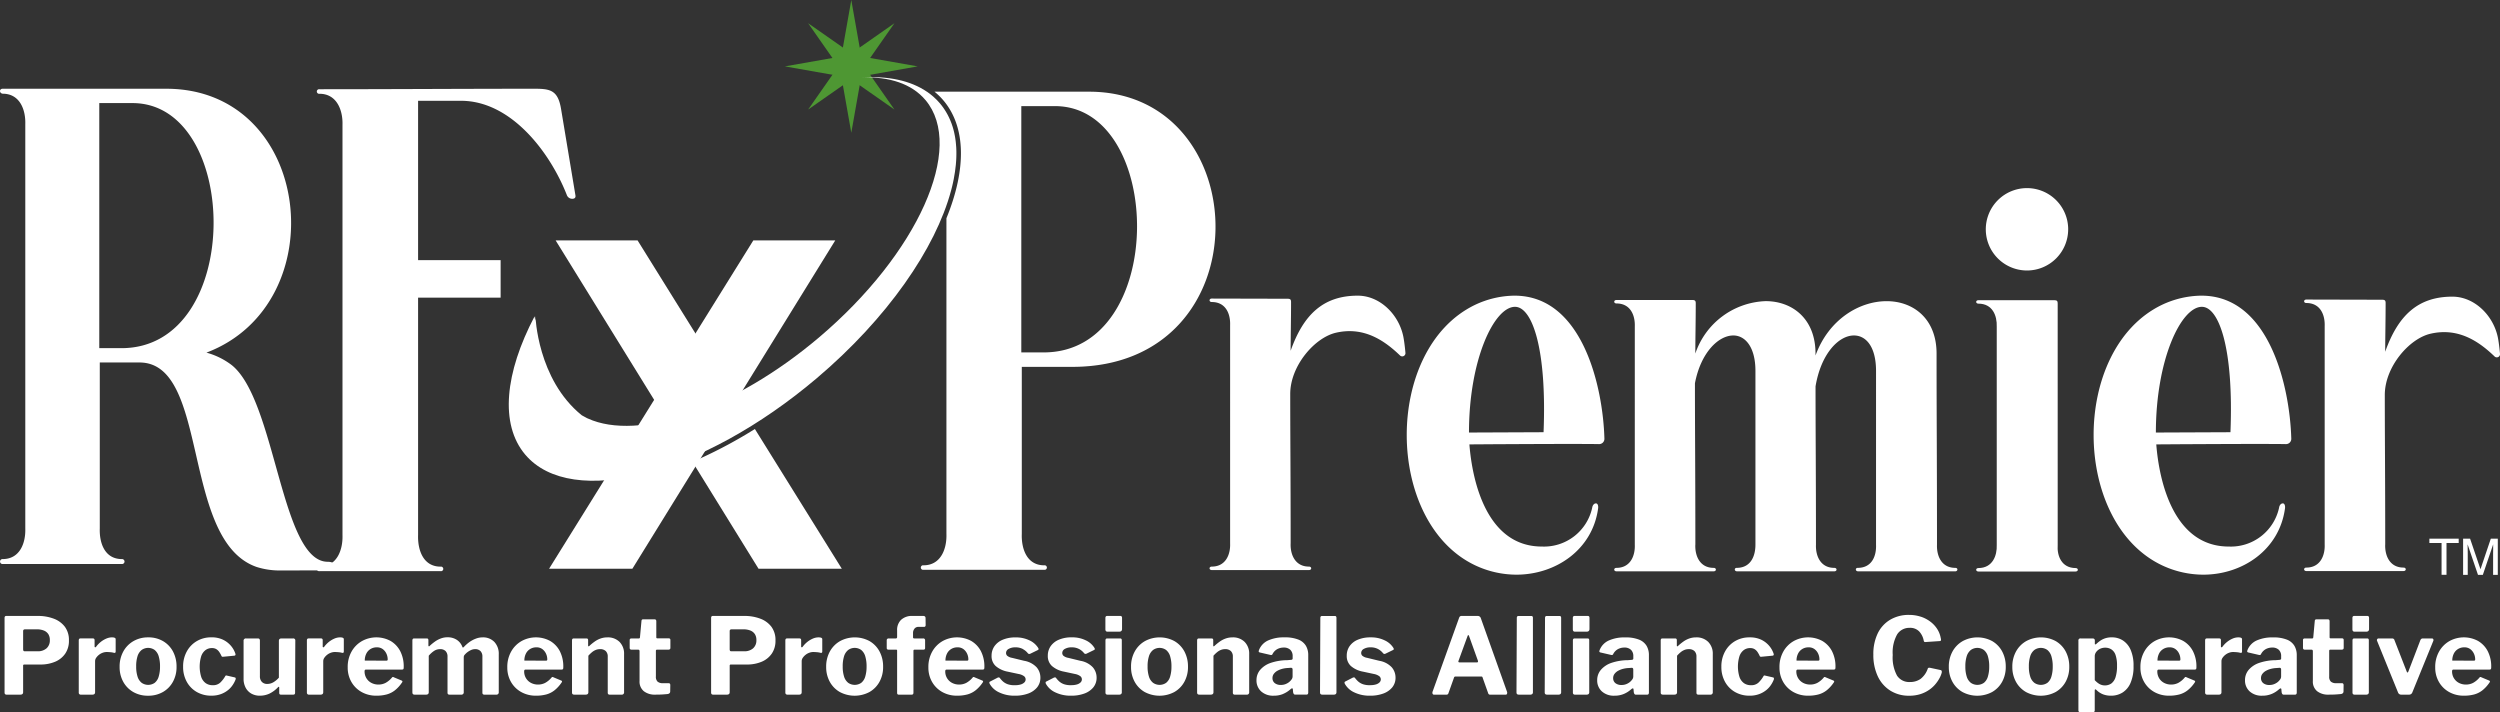 <svg xmlns="http://www.w3.org/2000/svg" xmlns:xlink="http://www.w3.org/1999/xlink" width="372.847" height="106.208" viewBox="0 0 372.847 106.208"><rect x="0" y="0" width="372.847" height="106.208" fill="#333333" stroke="none"/><defs><clipPath id="clip-path"><rect id="Rectangle_867" data-name="Rectangle 867" width="372.847" height="106.208" fill="none"></rect></clipPath></defs><g id="Group_489" data-name="Group 489" transform="translate(0 0)"><g id="Group_488" data-name="Group 488" transform="translate(0 0)" clip-path="url(#clip-path)"><path id="Path_656" data-name="Path 656" d="M.395,6.4c-.526-.075-.526-.739,0-.739H24.788c21.84,0,25.291,32.046,6,39.356a10.986,10.986,0,0,1,3.753,1.845C41.149,52.1,41.9,76.209,48.877,76.209c1.281,0,1.681,1.043.4,1.281-2.722,0-4.235.014-7.312.014a11.334,11.334,0,0,1-3.678-.517c-11.334-3.914-6.97-30.5-17.479-30.5H14.881V71.228c-.075,2.214.751,4.578,3.3,4.578a.37.37,0,1,1,0,.739H.395a.37.37,0,1,1,0-.739c2.551,0,3.451-2.364,3.377-4.578V10.977C3.846,8.763,2.946,6.4.395,6.4M19.758,7.8H14.806v36.55h3.3c18.314,0,17.787-36.55,1.651-36.55" transform="translate(0 7.574)" fill="#fff"></path><path id="Path_657" data-name="Path 657" d="M58.775,21.549,56.642,8.733c-.458-2.848-1.6-3.073-3.961-3.073-10.665,0-21.332.075-32.072.075a.343.343,0,1,0,0,.676c2.588,0,3.5,2.472,3.426,4.646V72.213c.077,2.247-.837,4.721-3.426,4.721a.342.342,0,1,0,0,.673H38.663a.342.342,0,1,0,0-.673c-2.591,0-3.428-2.474-3.353-4.721V7.458h6.4c7.466,0,13.256,7.646,15.769,14.016a.858.858,0,0,0,.839.6c.3,0,.533-.15.456-.524" transform="translate(27.043 7.574)" fill="#fff"></path><rect id="Rectangle_866" data-name="Rectangle 866" width="17.144" height="5.593" transform="translate(57.518 38.797)" fill="#fff"></rect><path id="Path_658" data-name="Path 658" d="M105.805,18.858c10.162,0,13.19,13.644,13.4,21.325a.786.786,0,0,1-.8.814c-3.758-.068-19.254.04-19.335.044.444,5.691,2.67,15.232,10.805,15.232a7.355,7.355,0,0,0,7.5-5.748c.063-.458.318-.69.573-.69.189,0,.381.231.318.748-.828,6.15-6.295,9.886-12.206,9.886a14.485,14.485,0,0,1-6.1-1.38c-13.541-6.381-13.731-32.245-.065-38.853a14.081,14.081,0,0,1,5.914-1.38m4.321,20.367c.507-12.529-1.716-18.7-4.258-18.7-3.115,0-6.865,7.885-6.865,18.748Z" transform="translate(120.075 25.237)" fill="#fff"></path><path id="Path_659" data-name="Path 659" d="M138.2,55.647c-.126,1.609.573,3.449,2.67,3.449.444,0,.444.517,0,.517H126.377c-.447,0-.447-.517,0-.517,2.1,0,2.8-1.84,2.733-3.449V23.112c.063-1.667-.636-3.449-2.733-3.449-.447,0-.447-.517,0-.517l11.315,0c.444,0,.507.171.507.517Z" transform="translate(168.682 25.622)" fill="#fff"></path><path id="Path_660" data-name="Path 660" d="M115.051,55.635c-.063,1.609.636,3.449,2.733,3.449.444,0,.444.517,0,.517H103.292c-.447,0-.447-.517,0-.517,2.1,0,2.8-1.84,2.733-3.449V23.1c.063-1.667-.636-3.449-2.733-3.449-.447,0-.447-.517,0-.517l11.315,0c.444,0,.507.171.507.517,0,2.874-.063,5.287-.063,7.471a11.5,11.5,0,0,1,10.49-7.817c3.94,0,7.436,2.586,7.436,7.817v.288c1.971-5.4,6.547-8.1,10.616-8.1,3.94,0,7.438,2.586,7.438,7.817,0,9.886.063,15.461.063,28.509-.063,1.609.636,3.449,2.731,3.449.447,0,.383.517,0,.517h-14.49c-.447,0-.447-.517-.065-.517,2.163,0,2.8-1.84,2.733-3.449V29.712c0-3.564-1.461-5.287-3.3-5.287-2.226,0-4.894,2.645-5.722,7.588,0,7.183.063,12.872.063,23.622-.063,1.609.636,3.449,2.733,3.449.447,0,.447.517,0,.517H121.28c-.444,0-.444-.517-.063-.517,2.161,0,2.8-1.84,2.8-3.449V29.712c0-3.564-1.525-5.287-3.3-5.287-2.163,0-4.833,2.472-5.722,7.127,0,7.644.063,12.816.063,24.082" transform="translate(137.787 25.606)" fill="#fff"></path><path id="Path_661" data-name="Path 661" d="M89.239,55.815c-.063,1.609.636,3.449,2.733,3.449.444,0,.444.517,0,.517H77.48c-.444,0-.444-.517,0-.517,2.1,0,2.8-1.84,2.733-3.449V23.256c.063-1.667-.636-3.449-2.733-3.449-.444,0-.444-.517,0-.517l11.315.028c.444,0,.507.171.507.517,0,2.7-.063,5.114-.063,7.242,1.908-5.4,4.875-8.219,10.013-8.219,3.33,0,6.178,2.857,6.811,6.2.18.952.3,2.348.3,2.348a.479.479,0,0,1-.781.4c-2.111-2.025-5.247-4.44-9.615-3.412-3.157.741-6.788,4.934-6.788,9.126,0,6.666.063,11.9.063,22.3" transform="translate(103.245 25.237)" fill="#fff"></path><path id="Path_662" data-name="Path 662" d="M149.616,18.858c10.16,0,13.19,13.644,13.4,21.325a.786.786,0,0,1-.8.814c-3.758-.068-19.251.04-19.335.044.444,5.691,2.67,15.232,10.805,15.232a7.358,7.358,0,0,0,7.5-5.748c.061-.458.316-.69.573-.69.187,0,.379.231.318.748-.83,6.15-6.295,9.886-12.206,9.886a14.5,14.5,0,0,1-6.1-1.38c-13.541-6.381-13.73-32.245-.065-38.853a14.091,14.091,0,0,1,5.916-1.38m4.321,20.367c.507-12.529-1.719-18.7-4.26-18.7-3.115,0-6.863,7.885-6.863,18.748Z" transform="translate(178.704 25.237)" fill="#fff"></path><path id="Path_663" data-name="Path 663" d="M159.051,55.878c-.063,1.609.636,3.449,2.733,3.449.444,0,.444.517,0,.517H147.292c-.444,0-.444-.517,0-.517,2.1,0,2.8-1.84,2.733-3.449V23.319c.063-1.667-.636-3.449-2.733-3.449-.444,0-.444-.517,0-.517l11.315.028c.444,0,.507.171.507.517,0,2.7-.063,5.114-.063,7.242,1.908-5.4,4.875-8.219,10.013-8.219,3.33,0,6.178,2.857,6.811,6.2.178.952.3,2.348.3,2.348a.479.479,0,0,1-.781.4c-2.111-2.025-5.247-4.44-9.615-3.412-3.157.741-6.788,4.934-6.788,9.126,0,6.667.063,11.9.063,22.3" transform="translate(196.675 25.321)" fill="#fff"></path><path id="Path_664" data-name="Path 664" d="M138.941,18.14A6.143,6.143,0,1,1,132.8,12a6.142,6.142,0,0,1,6.143,6.143" transform="translate(169.504 16.055)" fill="#fff"></path><path id="Path_665" data-name="Path 665" d="M159.319,34.358V35H157.5V39.75h-.737V35h-1.817v-.643Z" transform="translate(207.369 45.98)" fill="#fff"></path><path id="Path_666" data-name="Path 666" d="M157.1,34.358h1.043l1.55,4.557,1.539-4.557h1.043V39.75h-.7V36.568c0-.11,0-.292.009-.547s0-.526,0-.818l-1.539,4.548h-.725L157.771,35.2v.166c0,.131,0,.332.012.6s.009.47.009.6V39.75H157.1Z" transform="translate(210.244 45.981)" fill="#fff"></path><path id="Path_667" data-name="Path 667" d="M59.913,7.919l4.5-6.437-6.435,4.5-6.435-4.5,4.5,6.437-4.5,6.437,6.435-4.5,6.435,4.5Z" transform="translate(68.981 1.982)" fill="#4e9733"></path><path id="Path_668" data-name="Path 668" d="M61.451,11.39,69.864,9.9,61.451,8.416,59.964,0,58.477,8.416,50.061,9.9l8.416,1.487,1.487,8.416Z" transform="translate(66.997 -0.001)" fill="#4e9733"></path><path id="Path_669" data-name="Path 669" d="M9.338,44.907a3.439,3.439,0,0,1-1.511,1.211,5.594,5.594,0,0,1-2.221.412H3.233a.154.154,0,0,0-.173.173v3.954c0,.243-.138.365-.412.365H.623a.334.334,0,0,1-.26-.08.344.344,0,0,1-.072-.236V39.585c0-.2.084-.3.255-.3H5.29a6.532,6.532,0,0,1,2.317.4,3.68,3.68,0,0,1,1.667,1.2,3.286,3.286,0,0,1,.617,2.055,3.364,3.364,0,0,1-.554,1.969m-2.53-2.925a1.431,1.431,0,0,0-.68-.531,2.775,2.775,0,0,0-1.012-.173H3.361c-.2,0-.3.089-.3.269v2.705c0,.2.072.3.222.3H5.227a1.91,1.91,0,0,0,1.328-.442,1.563,1.563,0,0,0,.489-1.218,1.6,1.6,0,0,0-.236-.91" transform="translate(0.389 52.576)" fill="#fff"></path><path id="Path_670" data-name="Path 670" d="M5.1,49.114a.32.32,0,0,1-.08-.239V41.11c0-.2.084-.3.253-.3H7.129c.168,0,.253.089.253.269v.933c0,.063.023.1.07.117s.1-.007.152-.07a3.8,3.8,0,0,1,.718-.744,3.517,3.517,0,0,1,.832-.491,2.151,2.151,0,0,1,.8-.173c.381,0,.571.089.571.269v1.836c0,.168-.08.236-.239.206a2.86,2.86,0,0,0-.585-.1c-.2-.016-.374-.026-.521-.026a1.739,1.739,0,0,0-.594.112,1.9,1.9,0,0,0-.561.316,2.026,2.026,0,0,0-.412.444.888.888,0,0,0-.157.505v4.618c0,.243-.138.365-.412.365H5.357a.337.337,0,0,1-.253-.08" transform="translate(6.725 54.404)" fill="#fff"></path><path id="Path_671" data-name="Path 671" d="M9.661,48.8a3.94,3.94,0,0,1-1.494-1.527,4.52,4.52,0,0,1-.538-2.221,4.629,4.629,0,0,1,.554-2.3A4,4,0,0,1,9.7,41.206a4.3,4.3,0,0,1,2.184-.554,4.293,4.293,0,0,1,2.228.564,3.913,3.913,0,0,1,1.48,1.548,4.737,4.737,0,0,1,.528,2.27,4.527,4.527,0,0,1-.538,2.238A3.908,3.908,0,0,1,14.09,48.8a4.351,4.351,0,0,1-2.221.554A4.329,4.329,0,0,1,9.661,48.8m3.2-1.368a1.856,1.856,0,0,0,.594-.926,5,5,0,0,0,.2-1.5,5.12,5.12,0,0,0-.2-1.543,1.909,1.909,0,0,0-.594-.926,1.667,1.667,0,0,0-1.952,0,1.931,1.931,0,0,0-.61.926A4.948,4.948,0,0,0,10.1,45a4.82,4.82,0,0,0,.206,1.511,1.878,1.878,0,0,0,.61.917,1.7,1.7,0,0,0,1.952,0" transform="translate(10.21 54.404)" fill="#fff"></path><path id="Path_672" data-name="Path 672" d="M17.636,41.007a3.564,3.564,0,0,1,1.179.91,3.453,3.453,0,0,1,.648,1.139c.075.21.012.323-.189.332l-1.66.159a.219.219,0,0,1-.239-.175,3.97,3.97,0,0,0-.316-.554,1.456,1.456,0,0,0-.428-.409,1.235,1.235,0,0,0-.664-.159,1.57,1.57,0,0,0-.947.3,1.922,1.922,0,0,0-.641.91,5.313,5.313,0,0,0,.007,3.11,1.907,1.907,0,0,0,.671.917,1.774,1.774,0,0,0,1.036.3,1.581,1.581,0,0,0,1.1-.365,4.212,4.212,0,0,0,.767-.98.2.2,0,0,1,.094-.1.358.358,0,0,1,.175.016l1.169.269c.117.03.154.131.11.3a4.061,4.061,0,0,1-.4.776,3.357,3.357,0,0,1-.7.79,3.733,3.733,0,0,1-1.059.608,3.978,3.978,0,0,1-1.461.246,4.276,4.276,0,0,1-2.168-.545,3.932,3.932,0,0,1-1.494-1.518,4.526,4.526,0,0,1-.547-2.254,4.6,4.6,0,0,1,.554-2.287,4,4,0,0,1,1.5-1.541,4.181,4.181,0,0,1,2.151-.554,3.891,3.891,0,0,1,1.747.355" transform="translate(15.631 54.404)" fill="#fff"></path><path id="Path_673" data-name="Path 673" d="M20,47.244a3.367,3.367,0,0,0,.8-.673V41.082c0-.241.136-.362.409-.362h1.709a.294.294,0,0,1,.332.332l-.033,7.765c0,.189-.084.285-.253.285H21.087c-.157,0-.236-.089-.236-.269v-.776c0-.063-.016-.1-.047-.117s-.075,0-.129.054a4.36,4.36,0,0,1-1.319.973,3.38,3.38,0,0,1-1.4.292,2.527,2.527,0,0,1-1.242-.3,2.194,2.194,0,0,1-.863-.877,2.818,2.818,0,0,1-.316-1.37V41.1a.336.336,0,0,1,.381-.379h1.754c.2,0,.3.11.3.332v5.315a1.154,1.154,0,0,0,.292.83,1.064,1.064,0,0,0,.814.309A1.78,1.78,0,0,0,20,47.244" transform="translate(20.792 54.495)" fill="#fff"></path><path id="Path_674" data-name="Path 674" d="M19.654,49.114a.32.32,0,0,1-.08-.239V41.11c0-.2.084-.3.253-.3h1.852c.168,0,.253.089.253.269v.933c0,.063.023.1.07.117s.1-.007.152-.07a3.8,3.8,0,0,1,.718-.744,3.551,3.551,0,0,1,.83-.491,2.172,2.172,0,0,1,.807-.173c.381,0,.571.089.571.269v1.836c0,.168-.08.236-.239.206a2.86,2.86,0,0,0-.585-.1c-.2-.016-.374-.026-.521-.026a1.739,1.739,0,0,0-.594.112,1.9,1.9,0,0,0-.561.316,2.026,2.026,0,0,0-.412.444.888.888,0,0,0-.157.505v4.618c0,.243-.138.365-.412.365H19.906a.345.345,0,0,1-.253-.08" transform="translate(26.196 54.404)" fill="#fff"></path><path id="Path_675" data-name="Path 675" d="M24.97,46.75a1.9,1.9,0,0,0,.744.694,2.224,2.224,0,0,0,1.052.246,2.276,2.276,0,0,0,1.05-.246,3.317,3.317,0,0,0,.973-.814.243.243,0,0,1,.112-.072.372.372,0,0,1,.173.056l1.139.475c.147.063.164.168.047.316A5.128,5.128,0,0,1,29.2,48.56a3.423,3.423,0,0,1-1.225.608,5.776,5.776,0,0,1-1.511.182,4.418,4.418,0,0,1-2.2-.538,3.988,3.988,0,0,1-1.527-1.494,4.25,4.25,0,0,1-.561-2.191,4.649,4.649,0,0,1,.578-2.364A4.124,4.124,0,0,1,24.3,41.206a4.453,4.453,0,0,1,4.256-.026A3.787,3.787,0,0,1,30,42.691a4.972,4.972,0,0,1,.528,2.39.893.893,0,0,1-.03.269c-.021.063-.1.1-.239.11H24.883a.166.166,0,0,0-.143.063.306.306,0,0,0-.049.189,1.948,1.948,0,0,0,.278,1.038m2.9-2.619a.408.408,0,0,0,.222-.04.247.247,0,0,0,.047-.182,1.993,1.993,0,0,0-.182-.807,1.757,1.757,0,0,0-.538-.687,1.434,1.434,0,0,0-.91-.276,1.75,1.75,0,0,0-.933.253,1.662,1.662,0,0,0-.631.7,2.253,2.253,0,0,0-.222,1.02Z" transform="translate(29.681 54.404)" fill="#fff"></path><path id="Path_676" data-name="Path 676" d="M26.3,48.886V41.121q0-.3.253-.3h1.9c.159,0,.236.089.236.269v.776a.132.132,0,0,0,.056.126c.037.021.082,0,.136-.063a7.6,7.6,0,0,1,.821-.666,3.745,3.745,0,0,1,.87-.449,2.733,2.733,0,0,1,.949-.166,2.441,2.441,0,0,1,1.431.4,2.138,2.138,0,0,1,.814,1.069.08.08,0,0,0,.089.054.219.219,0,0,0,.117-.07,5.637,5.637,0,0,1,.83-.737,4.12,4.12,0,0,1,.959-.512,2.776,2.776,0,0,1,1-.192,2.337,2.337,0,0,1,1.763.68,2.577,2.577,0,0,1,.657,1.866v5.617a.336.336,0,0,1-.381.379H37.041a.32.32,0,0,1-.229-.07.342.342,0,0,1-.07-.246V43.541a1.148,1.148,0,0,0-.285-.832,1.076,1.076,0,0,0-.807-.292,1.431,1.431,0,0,0-.585.126,2.839,2.839,0,0,0-.521.3,2.474,2.474,0,0,0-.412.379.529.529,0,0,0-.143.215.777.777,0,0,0-.03.229v5.156a.336.336,0,0,1-.381.379h-1.74a.316.316,0,0,1-.229-.07.342.342,0,0,1-.07-.246V43.541a1.148,1.148,0,0,0-.285-.832,1.1,1.1,0,0,0-.823-.292,1.62,1.62,0,0,0-.87.246,3.755,3.755,0,0,0-.821.737v5.441c0,.241-.138.362-.412.362H26.636c-.222,0-.332-.105-.332-.316" transform="translate(35.203 54.396)" fill="#fff"></path><path id="Path_677" data-name="Path 677" d="M35.149,46.75a1.9,1.9,0,0,0,.744.694,2.224,2.224,0,0,0,1.052.246,2.276,2.276,0,0,0,1.05-.246,3.317,3.317,0,0,0,.973-.814.243.243,0,0,1,.112-.072.372.372,0,0,1,.173.056l1.139.475c.147.063.164.168.047.316a5.128,5.128,0,0,1-1.059,1.155,3.423,3.423,0,0,1-1.225.608,5.776,5.776,0,0,1-1.511.182,4.418,4.418,0,0,1-2.2-.538,3.987,3.987,0,0,1-1.527-1.494,4.25,4.25,0,0,1-.561-2.191,4.649,4.649,0,0,1,.578-2.364,4.124,4.124,0,0,1,1.541-1.557,4.453,4.453,0,0,1,4.256-.026,3.787,3.787,0,0,1,1.447,1.511,4.972,4.972,0,0,1,.528,2.39.893.893,0,0,1-.03.269c-.021.063-.1.1-.239.11H35.062a.166.166,0,0,0-.143.063.306.306,0,0,0-.049.189,1.948,1.948,0,0,0,.278,1.038m2.9-2.619a.408.408,0,0,0,.222-.04.247.247,0,0,0,.047-.182,1.993,1.993,0,0,0-.182-.807,1.757,1.757,0,0,0-.538-.687,1.434,1.434,0,0,0-.91-.276,1.75,1.75,0,0,0-.933.253,1.662,1.662,0,0,0-.631.7,2.253,2.253,0,0,0-.222,1.02Z" transform="translate(43.303 54.404)" fill="#fff"></path><path id="Path_678" data-name="Path 678" d="M36.483,48.878V41.113q0-.3.253-.3h1.915c.157,0,.236.089.236.269v.776a.145.145,0,0,0,.047.126c.033.021.08,0,.143-.063a7.622,7.622,0,0,1,.823-.666,3.547,3.547,0,0,1,.87-.442,2.988,2.988,0,0,1,.98-.159,2.448,2.448,0,0,1,1.826.68,2.475,2.475,0,0,1,.673,1.819v5.663a.335.335,0,0,1-.379.379H42.114a.316.316,0,0,1-.229-.07.331.331,0,0,1-.072-.246V43.533a1.122,1.122,0,0,0-.292-.832,1.169,1.169,0,0,0-.86-.292,1.665,1.665,0,0,0-.617.112,2.108,2.108,0,0,0-.554.323,4.671,4.671,0,0,0-.568.547v5.441c0,.241-.138.362-.412.362H36.815c-.222,0-.332-.105-.332-.316" transform="translate(48.825 54.404)" fill="#fff"></path><path id="Path_679" data-name="Path 679" d="M44.242,44.027c-.117,0-.173.063-.173.189v3.811a.992.992,0,0,0,.253.767,1.171,1.171,0,0,0,.807.231h.853a.209.209,0,0,1,.173.077.3.3,0,0,1,.063.192l-.014.963c0,.2-.117.327-.348.381-.189.021-.393.037-.61.054s-.43.026-.648.033-.423.007-.624.007a2.617,2.617,0,0,1-1.707-.514,1.845,1.845,0,0,1-.634-1.527V44.263c0-.157-.068-.236-.206-.236h-.966c-.2,0-.3-.089-.3-.269V42.586c0-.157.1-.236.285-.236h1.09c.1,0,.147-.058.159-.173l.222-2.406c.009-.178.089-.269.236-.269h1.723c.168,0,.255.1.255.3v2.373a.138.138,0,0,0,.157.157h1.66c.192,0,.285.084.285.253v1.171c0,.18-.105.269-.316.269Z" transform="translate(53.749 52.865)" fill="#fff"></path><path id="Path_680" data-name="Path 680" d="M54.4,44.907a3.439,3.439,0,0,1-1.511,1.211,5.594,5.594,0,0,1-2.221.412H48.3a.154.154,0,0,0-.173.173v3.954c0,.243-.138.365-.412.365H45.687a.334.334,0,0,1-.26-.08.344.344,0,0,1-.072-.236V39.585c0-.2.084-.3.255-.3h4.744a6.532,6.532,0,0,1,2.317.4,3.68,3.68,0,0,1,1.667,1.2,3.286,3.286,0,0,1,.617,2.055,3.364,3.364,0,0,1-.554,1.969m-2.53-2.925a1.431,1.431,0,0,0-.68-.531,2.776,2.776,0,0,0-1.012-.173H48.425c-.2,0-.3.089-.3.269v2.705c0,.2.072.3.222.3h1.945a1.914,1.914,0,0,0,1.328-.442,1.563,1.563,0,0,0,.489-1.218,1.6,1.6,0,0,0-.236-.91" transform="translate(60.699 52.576)" fill="#fff"></path><path id="Path_681" data-name="Path 681" d="M50.17,49.114a.32.32,0,0,1-.079-.239V41.11c0-.2.084-.3.253-.3h1.852c.168,0,.253.089.253.269v.933c0,.063.023.1.07.117s.1-.007.152-.07a3.8,3.8,0,0,1,.718-.744,3.551,3.551,0,0,1,.83-.491,2.172,2.172,0,0,1,.807-.173c.381,0,.571.089.571.269v1.836c0,.168-.08.236-.239.206a2.86,2.86,0,0,0-.585-.1c-.2-.016-.374-.026-.521-.026a1.739,1.739,0,0,0-.594.112,1.9,1.9,0,0,0-.561.316,2.025,2.025,0,0,0-.412.444.888.888,0,0,0-.157.505v4.618c0,.243-.138.365-.412.365H50.422a.345.345,0,0,1-.253-.08" transform="translate(67.035 54.404)" fill="#fff"></path><path id="Path_682" data-name="Path 682" d="M54.726,48.8a3.908,3.908,0,0,1-1.494-1.527,4.52,4.52,0,0,1-.538-2.221,4.629,4.629,0,0,1,.554-2.3,4,4,0,0,1,1.518-1.543,4.634,4.634,0,0,1,4.412.009,3.929,3.929,0,0,1,1.48,1.548,4.737,4.737,0,0,1,.528,2.27,4.527,4.527,0,0,1-.538,2.238A3.909,3.909,0,0,1,59.155,48.8a4.7,4.7,0,0,1-4.429,0m3.2-1.368a1.856,1.856,0,0,0,.594-.926,5,5,0,0,0,.2-1.5,5.121,5.121,0,0,0-.2-1.543,1.909,1.909,0,0,0-.594-.926,1.667,1.667,0,0,0-1.952,0,1.931,1.931,0,0,0-.61.926A4.948,4.948,0,0,0,55.161,45a4.819,4.819,0,0,0,.206,1.511,1.878,1.878,0,0,0,.61.917,1.7,1.7,0,0,0,1.952,0" transform="translate(70.52 54.404)" fill="#fff"></path><path id="Path_683" data-name="Path 683" d="M62.21,42.719a.28.28,0,0,1,.07.189V44.08c0,.157-.089.236-.269.236H60.7c-.105,0-.159.058-.159.175v6.232c0,.2-.084.3-.253.3H58.342c-.157,0-.236-.089-.236-.269V44.458c0-.1-.042-.143-.126-.143H56.841c-.189,0-.285-.08-.285-.236V42.908a.28.28,0,0,1,.07-.189.293.293,0,0,1,.229-.079h1.062c.126,0,.189-.08.189-.236v-.966a2.076,2.076,0,0,1,.6-1.581,2.355,2.355,0,0,1,1.693-.571H62c.231,0,.348.11.348.332l.014,1.029a.34.34,0,0,1-.054.189.206.206,0,0,1-.182.08h-.856a.712.712,0,0,0-.568.26,1.012,1.012,0,0,0-.222.673v.617c0,.115.063.173.189.173h1.314a.29.29,0,0,1,.229.079" transform="translate(75.689 52.576)" fill="#fff"></path><path id="Path_684" data-name="Path 684" d="M62.006,46.75a1.9,1.9,0,0,0,.744.694,2.224,2.224,0,0,0,1.052.246,2.276,2.276,0,0,0,1.05-.246,3.317,3.317,0,0,0,.973-.814.243.243,0,0,1,.112-.072.372.372,0,0,1,.173.056l1.139.475c.147.063.164.168.047.316a5.128,5.128,0,0,1-1.059,1.155,3.423,3.423,0,0,1-1.225.608,5.776,5.776,0,0,1-1.511.182,4.418,4.418,0,0,1-2.2-.538,3.988,3.988,0,0,1-1.527-1.494,4.25,4.25,0,0,1-.561-2.191,4.649,4.649,0,0,1,.578-2.364,4.124,4.124,0,0,1,1.541-1.557,4.453,4.453,0,0,1,4.256-.026,3.787,3.787,0,0,1,1.447,1.511,4.972,4.972,0,0,1,.528,2.39.893.893,0,0,1-.03.269c-.021.063-.1.1-.239.11H61.919a.166.166,0,0,0-.143.063.306.306,0,0,0-.049.189,1.948,1.948,0,0,0,.278,1.038m2.9-2.619a.408.408,0,0,0,.222-.04.247.247,0,0,0,.047-.182,1.993,1.993,0,0,0-.182-.807,1.757,1.757,0,0,0-.538-.687,1.434,1.434,0,0,0-.91-.276,1.75,1.75,0,0,0-.933.253,1.662,1.662,0,0,0-.631.7,2.284,2.284,0,0,0-.222,1.02Z" transform="translate(79.246 54.404)" fill="#fff"></path><path id="Path_685" data-name="Path 685" d="M68.1,42.392a2.3,2.3,0,0,0-1.122-.253,1.959,1.959,0,0,0-.989.229.693.693,0,0,0-.4.624.582.582,0,0,0,.157.388,1.494,1.494,0,0,0,.727.323l1.819.444a3.288,3.288,0,0,1,1.866.98,2.348,2.348,0,0,1,.554,1.52,2.257,2.257,0,0,1-.482,1.454,3.079,3.079,0,0,1-1.337.926,5.522,5.522,0,0,1-1.962.323,5.23,5.23,0,0,1-2.387-.5,3.042,3.042,0,0,1-1.375-1.242A.427.427,0,0,1,63.1,47.4a.155.155,0,0,1,.094-.15l1.076-.554a.5.5,0,0,1,.246-.072.217.217,0,0,1,.15.089,3.4,3.4,0,0,0,.491.538,2.132,2.132,0,0,0,.711.4,3.072,3.072,0,0,0,1.076.136,2.92,2.92,0,0,0,.8-.1,1.313,1.313,0,0,0,.561-.3.63.63,0,0,0,.206-.465.612.612,0,0,0-.222-.468,1.963,1.963,0,0,0-.823-.339l-1.627-.348a3.788,3.788,0,0,1-1.8-.846,1.984,1.984,0,0,1-.608-1.511,2.465,2.465,0,0,1,.419-1.424,2.8,2.8,0,0,1,1.225-.973,4.776,4.776,0,0,1,1.929-.355,4.583,4.583,0,0,1,2.081.442,3.023,3.023,0,0,1,1.256,1.062.763.763,0,0,1,.1.2c.021.07-.016.129-.11.182l-1.139.554a.306.306,0,0,1-.2.023.347.347,0,0,1-.166-.119,2.317,2.317,0,0,0-.727-.6" transform="translate(84.451 54.404)" fill="#fff"></path><path id="Path_686" data-name="Path 686" d="M71.685,42.392a2.3,2.3,0,0,0-1.122-.253,1.959,1.959,0,0,0-.989.229.693.693,0,0,0-.4.624.582.582,0,0,0,.157.388,1.5,1.5,0,0,0,.727.323l1.819.444a3.288,3.288,0,0,1,1.866.98,2.348,2.348,0,0,1,.554,1.52,2.257,2.257,0,0,1-.482,1.454,3.079,3.079,0,0,1-1.338.926,5.522,5.522,0,0,1-1.962.323,5.23,5.23,0,0,1-2.387-.5,3.042,3.042,0,0,1-1.375-1.242.427.427,0,0,1-.063-.213.155.155,0,0,1,.094-.15l1.076-.554a.5.5,0,0,1,.246-.072.217.217,0,0,1,.15.089,3.4,3.4,0,0,0,.491.538,2.132,2.132,0,0,0,.711.4,3.072,3.072,0,0,0,1.076.136,2.92,2.92,0,0,0,.8-.1,1.313,1.313,0,0,0,.561-.3.63.63,0,0,0,.206-.465.612.612,0,0,0-.222-.468,1.963,1.963,0,0,0-.823-.339l-1.627-.348a3.788,3.788,0,0,1-1.8-.846A1.984,1.984,0,0,1,67.02,43.4a2.465,2.465,0,0,1,.419-1.424,2.8,2.8,0,0,1,1.225-.973,4.776,4.776,0,0,1,1.929-.355,4.583,4.583,0,0,1,2.081.442,3.023,3.023,0,0,1,1.256,1.062.763.763,0,0,1,.1.2c.021.07-.016.129-.11.182l-1.139.554a.306.306,0,0,1-.2.023.347.347,0,0,1-.166-.119,2.317,2.317,0,0,0-.727-.6" transform="translate(89.249 54.404)" fill="#fff"></path><path id="Path_687" data-name="Path 687" d="M72.986,41.231c0,.264-.143.4-.428.4H70.849a.329.329,0,0,1-.276-.094.449.449,0,0,1-.07-.269V39.6c0-.21.089-.316.269-.316h1.96c.168,0,.255.1.255.3Zm-.033,9.412a.382.382,0,0,1-.1.292.488.488,0,0,1-.332.087h-1.66a.374.374,0,0,1-.276-.077.381.381,0,0,1-.072-.255V42.941c0-.2.084-.3.255-.3h1.943c.159,0,.239.091.239.269Z" transform="translate(94.354 52.576)" fill="#fff"></path><path id="Path_688" data-name="Path 688" d="M74.171,48.8a3.908,3.908,0,0,1-1.494-1.527,4.52,4.52,0,0,1-.538-2.221,4.629,4.629,0,0,1,.554-2.3,3.994,3.994,0,0,1,1.518-1.543,4.634,4.634,0,0,1,4.412.009,3.929,3.929,0,0,1,1.48,1.548,4.737,4.737,0,0,1,.528,2.27,4.527,4.527,0,0,1-.538,2.238A3.908,3.908,0,0,1,78.6,48.8a4.7,4.7,0,0,1-4.429,0m3.2-1.368a1.856,1.856,0,0,0,.594-.926,5,5,0,0,0,.2-1.5,5.121,5.121,0,0,0-.2-1.543,1.91,1.91,0,0,0-.594-.926,1.667,1.667,0,0,0-1.952,0,1.931,1.931,0,0,0-.61.926A4.949,4.949,0,0,0,74.606,45a4.82,4.82,0,0,0,.206,1.511,1.879,1.879,0,0,0,.61.917,1.7,1.7,0,0,0,1.952,0" transform="translate(96.544 54.404)" fill="#fff"></path><path id="Path_689" data-name="Path 689" d="M76.353,48.878V41.113q0-.3.253-.3h1.915c.157,0,.236.089.236.269v.776a.145.145,0,0,0,.047.126c.033.021.079,0,.143-.063a7.622,7.622,0,0,1,.823-.666,3.547,3.547,0,0,1,.87-.442,2.989,2.989,0,0,1,.98-.159,2.449,2.449,0,0,1,1.826.68,2.475,2.475,0,0,1,.673,1.819v5.663a.335.335,0,0,1-.379.379H81.984a.316.316,0,0,1-.229-.07.342.342,0,0,1-.072-.246V43.533a1.122,1.122,0,0,0-.292-.832,1.169,1.169,0,0,0-.861-.292,1.665,1.665,0,0,0-.617.112,2.108,2.108,0,0,0-.554.323,4.671,4.671,0,0,0-.568.547v5.441c0,.241-.138.362-.412.362H76.685c-.222,0-.332-.105-.332-.316" transform="translate(102.183 54.404)" fill="#fff"></path><path id="Path_690" data-name="Path 690" d="M84.117,49.089a3.5,3.5,0,0,1-1.4.262,2.644,2.644,0,0,1-1.889-.648,2.185,2.185,0,0,1-.687-1.663,2.341,2.341,0,0,1,.554-1.548,3.583,3.583,0,0,1,1.581-1.038,7.808,7.808,0,0,1,2.453-.4l.552-.047a.331.331,0,0,0,.175-.049.185.185,0,0,0,.077-.173v-.332a1.261,1.261,0,0,0-.346-.942,1.384,1.384,0,0,0-1-.339,2.027,2.027,0,0,0-.907.213,1.756,1.756,0,0,0-.737.737.28.28,0,0,1-.11.143.434.434,0,0,1-.239,0L80.615,42.9a.239.239,0,0,1-.136-.1q-.039-.07.056-.309A2.628,2.628,0,0,1,81.9,41.1a5.7,5.7,0,0,1,2.4-.449,5.392,5.392,0,0,1,2.088.332,2.287,2.287,0,0,1,1.122.924,2.7,2.7,0,0,1,.348,1.384v5.553a.441.441,0,0,1-.063.269.3.3,0,0,1-.239.077h-1.63a.255.255,0,0,1-.243-.126.761.761,0,0,1-.089-.316l-.03-.348c-.021-.189-.138-.194-.348-.016a3.883,3.883,0,0,1-1.1.7m1.178-3.9-.442.033a3.968,3.968,0,0,0-.823.117,3.192,3.192,0,0,0-.744.285,1.691,1.691,0,0,0-.545.458,1.019,1.019,0,0,0-.215.641.928.928,0,0,0,.332.751,1.4,1.4,0,0,0,.919.278,1.851,1.851,0,0,0,.7-.126,2.157,2.157,0,0,0,.528-.3,2.192,2.192,0,0,0,.381-.412.74.74,0,0,0,.14-.426V45.46c0-.18-.077-.269-.236-.269" transform="translate(107.251 54.404)" fill="#fff"></path><path id="Path_691" data-name="Path 691" d="M86.643,50.643a.373.373,0,0,1-.1.292.488.488,0,0,1-.332.087H84.538c-.231,0-.346-.11-.346-.332l.047-11.1q0-.3.253-.3h1.915c.157,0,.236.1.236.285Z" transform="translate(112.674 52.576)" fill="#fff"></path><path id="Path_692" data-name="Path 692" d="M90.751,42.392a2.3,2.3,0,0,0-1.122-.253,1.959,1.959,0,0,0-.989.229.693.693,0,0,0-.4.624.582.582,0,0,0,.157.388,1.494,1.494,0,0,0,.727.323l1.819.444a3.288,3.288,0,0,1,1.866.98,2.348,2.348,0,0,1,.554,1.52,2.257,2.257,0,0,1-.482,1.454,3.079,3.079,0,0,1-1.338.926,5.522,5.522,0,0,1-1.962.323,5.23,5.23,0,0,1-2.387-.5,3.042,3.042,0,0,1-1.375-1.242.427.427,0,0,1-.063-.213.155.155,0,0,1,.094-.15l1.076-.554a.5.5,0,0,1,.246-.072.217.217,0,0,1,.15.089,3.4,3.4,0,0,0,.491.538,2.132,2.132,0,0,0,.711.4,3.072,3.072,0,0,0,1.076.136,2.92,2.92,0,0,0,.8-.1,1.313,1.313,0,0,0,.561-.3.63.63,0,0,0,.206-.465.612.612,0,0,0-.222-.468,1.963,1.963,0,0,0-.823-.339l-1.627-.348a3.788,3.788,0,0,1-1.8-.846,1.984,1.984,0,0,1-.608-1.511A2.465,2.465,0,0,1,86.5,41.98a2.8,2.8,0,0,1,1.225-.973,4.776,4.776,0,0,1,1.929-.355,4.583,4.583,0,0,1,2.081.442A3.023,3.023,0,0,1,93,42.156a.762.762,0,0,1,.1.2c.021.07-.016.129-.11.182l-1.139.554a.306.306,0,0,1-.2.023.347.347,0,0,1-.166-.119,2.317,2.317,0,0,0-.727-.6" transform="translate(114.765 54.404)" fill="#fff"></path><path id="Path_693" data-name="Path 693" d="M91.391,50.9a.446.446,0,0,1,0-.332L95.329,39.6a.594.594,0,0,1,.143-.243.39.39,0,0,1,.269-.072h2.371a.473.473,0,0,1,.475.348L102.493,50.6a.428.428,0,0,1,0,.276.188.188,0,0,1-.189.15H99.977a.281.281,0,0,1-.3-.22l-.823-2.31a.262.262,0,0,0-.054-.126.191.191,0,0,0-.152-.047H94.791a.2.2,0,0,0-.206.157l-.837,2.343a.325.325,0,0,1-.1.15.394.394,0,0,1-.229.054H91.6a.213.213,0,0,1-.206-.126M98,46.214c.147,0,.194-.089.143-.269l-1.328-3.7c-.033-.063-.065-.1-.1-.1s-.073.037-.1.112l-1.345,3.685c-.075.18-.026.269.143.269Z" transform="translate(122.266 52.576)" fill="#fff"></path><path id="Path_694" data-name="Path 694" d="M99.174,50.643a.373.373,0,0,1-.1.292.488.488,0,0,1-.332.087H97.069c-.231,0-.346-.11-.346-.332l.047-11.1q0-.3.253-.3h1.915c.157,0,.236.1.236.285Z" transform="translate(129.444 52.576)" fill="#fff"></path><path id="Path_695" data-name="Path 695" d="M100.974,50.643a.373.373,0,0,1-.1.292.488.488,0,0,1-.332.087H98.871c-.234,0-.348-.11-.348-.332l.047-11.1q0-.3.253-.3h1.915c.157,0,.236.1.236.285Z" transform="translate(131.853 52.576)" fill="#fff"></path><path id="Path_696" data-name="Path 696" d="M102.8,41.231c0,.264-.143.4-.428.4h-1.709a.329.329,0,0,1-.276-.094.448.448,0,0,1-.07-.269V39.6c0-.21.089-.316.269-.316h1.96c.168,0,.255.1.255.3Zm-.033,9.412a.382.382,0,0,1-.1.292.488.488,0,0,1-.332.087h-1.66a.37.37,0,0,1-.276-.077.381.381,0,0,1-.072-.255V42.941c0-.2.084-.3.255-.3h1.945c.157,0,.236.091.236.269Z" transform="translate(134.252 52.576)" fill="#fff"></path><path id="Path_697" data-name="Path 697" d="M105.847,49.089a3.5,3.5,0,0,1-1.4.262,2.644,2.644,0,0,1-1.889-.648,2.185,2.185,0,0,1-.687-1.663,2.341,2.341,0,0,1,.554-1.548A3.583,3.583,0,0,1,104,44.454a7.8,7.8,0,0,1,2.451-.4l.554-.047a.331.331,0,0,0,.175-.049.185.185,0,0,0,.077-.173v-.332a1.261,1.261,0,0,0-.346-.942,1.384,1.384,0,0,0-1-.339,2.027,2.027,0,0,0-.907.213,1.756,1.756,0,0,0-.737.737.28.28,0,0,1-.11.143.434.434,0,0,1-.238,0l-1.581-.365a.239.239,0,0,1-.136-.1q-.039-.07.056-.309a2.628,2.628,0,0,1,1.368-1.384,5.7,5.7,0,0,1,2.4-.449,5.392,5.392,0,0,1,2.088.332,2.287,2.287,0,0,1,1.122.924,2.7,2.7,0,0,1,.348,1.384v5.553a.441.441,0,0,1-.063.269.3.3,0,0,1-.239.077h-1.63a.255.255,0,0,1-.243-.126.762.762,0,0,1-.089-.316l-.03-.348c-.021-.189-.138-.194-.348-.016a3.883,3.883,0,0,1-1.1.7m1.178-3.9-.442.033a3.968,3.968,0,0,0-.823.117,3.152,3.152,0,0,0-.744.285,1.691,1.691,0,0,0-.545.458,1.018,1.018,0,0,0-.215.641.928.928,0,0,0,.332.751,1.4,1.4,0,0,0,.919.278,1.851,1.851,0,0,0,.7-.126,2.156,2.156,0,0,0,.528-.3,2.191,2.191,0,0,0,.381-.412.74.74,0,0,0,.14-.426V45.46c0-.18-.077-.269-.236-.269" transform="translate(136.333 54.404)" fill="#fff"></path><path id="Path_698" data-name="Path 698" d="M105.922,48.878V41.113c0-.2.082-.3.25-.3h1.915c.157,0,.238.089.238.269v.776a.145.145,0,0,0,.044.126c.033.021.079,0,.143-.063a7.622,7.622,0,0,1,.823-.666,3.547,3.547,0,0,1,.87-.442,2.992,2.992,0,0,1,.982-.159,2.447,2.447,0,0,1,1.824.68,2.477,2.477,0,0,1,.676,1.819v5.663a.336.336,0,0,1-.381.379H111.55a.32.32,0,0,1-.229-.07.342.342,0,0,1-.07-.246V43.533a1.122,1.122,0,0,0-.292-.832,1.175,1.175,0,0,0-.863-.292,1.665,1.665,0,0,0-.617.112,2.146,2.146,0,0,0-.554.323,4.666,4.666,0,0,0-.566.547v5.441c0,.241-.14.362-.414.362h-1.693c-.222,0-.33-.105-.33-.316" transform="translate(141.755 54.404)" fill="#fff"></path><path id="Path_699" data-name="Path 699" d="M115.746,41.007a3.565,3.565,0,0,1,1.179.91,3.453,3.453,0,0,1,.648,1.139c.075.21.012.323-.189.332l-1.66.159a.219.219,0,0,1-.239-.175,3.97,3.97,0,0,0-.316-.554,1.456,1.456,0,0,0-.428-.409,1.235,1.235,0,0,0-.664-.159,1.57,1.57,0,0,0-.947.3,1.922,1.922,0,0,0-.641.91,5.313,5.313,0,0,0,.007,3.11,1.907,1.907,0,0,0,.671.917,1.774,1.774,0,0,0,1.036.3,1.581,1.581,0,0,0,1.1-.365,4.212,4.212,0,0,0,.767-.98.2.2,0,0,1,.094-.1.359.359,0,0,1,.175.016l1.169.269c.117.03.152.131.11.3a4.06,4.06,0,0,1-.4.776,3.357,3.357,0,0,1-.7.79,3.733,3.733,0,0,1-1.059.608A3.977,3.977,0,0,1,114,49.35a4.276,4.276,0,0,1-2.168-.545,3.932,3.932,0,0,1-1.494-1.518,4.526,4.526,0,0,1-.547-2.254,4.6,4.6,0,0,1,.554-2.287,4,4,0,0,1,1.5-1.541A4.182,4.182,0,0,1,114,40.652a3.89,3.89,0,0,1,1.747.355" transform="translate(146.932 54.404)" fill="#fff"></path><path id="Path_700" data-name="Path 700" d="M116.289,46.75a1.9,1.9,0,0,0,.744.694,2.225,2.225,0,0,0,1.052.246,2.276,2.276,0,0,0,1.05-.246,3.317,3.317,0,0,0,.973-.814.243.243,0,0,1,.112-.072.372.372,0,0,1,.173.056l1.139.475c.147.063.164.168.047.316a5.128,5.128,0,0,1-1.059,1.155,3.423,3.423,0,0,1-1.225.608,5.776,5.776,0,0,1-1.511.182,4.418,4.418,0,0,1-2.2-.538,3.987,3.987,0,0,1-1.527-1.494,4.25,4.25,0,0,1-.561-2.191,4.649,4.649,0,0,1,.578-2.364,4.124,4.124,0,0,1,1.541-1.557,4.453,4.453,0,0,1,4.256-.026,3.787,3.787,0,0,1,1.447,1.511,4.972,4.972,0,0,1,.528,2.39.892.892,0,0,1-.03.269c-.021.063-.1.1-.238.11H116.2a.166.166,0,0,0-.143.063.305.305,0,0,0-.049.189,1.948,1.948,0,0,0,.278,1.038m2.9-2.619a.408.408,0,0,0,.222-.04.247.247,0,0,0,.047-.182,1.993,1.993,0,0,0-.182-.807,1.757,1.757,0,0,0-.538-.687,1.434,1.434,0,0,0-.91-.276,1.75,1.75,0,0,0-.933.253,1.663,1.663,0,0,0-.631.7,2.253,2.253,0,0,0-.222,1.02Z" transform="translate(151.893 54.404)" fill="#fff"></path><path id="Path_701" data-name="Path 701" d="M126.543,39.48a4.823,4.823,0,0,1,1.431.737,4.219,4.219,0,0,1,1.036,1.106,3.7,3.7,0,0,1,.531,1.377.588.588,0,0,1,.023.332.21.21,0,0,1-.182.094l-2.135.143q-.144,0-.182-.056a.549.549,0,0,1-.07-.18,2.739,2.739,0,0,0-.68-1.354,1.853,1.853,0,0,0-1.408-.528,2.148,2.148,0,0,0-1.859.956,5.514,5.514,0,0,0-.671,3.091,5.673,5.673,0,0,0,.641,3.077,2.154,2.154,0,0,0,1.922.956,2.708,2.708,0,0,0,1.581-.458,3.271,3.271,0,0,0,1.092-1.567c.042-.094.157-.126.346-.094l1.55.332a.251.251,0,0,1,.143.087c.042.047.054.15.033.309a3.575,3.575,0,0,1-.309.774,5.2,5.2,0,0,1-.61.91,4.6,4.6,0,0,1-.94.863,4.918,4.918,0,0,1-1.3.641,5.387,5.387,0,0,1-1.693.246,5.149,5.149,0,0,1-2.839-.774,5.05,5.05,0,0,1-1.859-2.151,7.424,7.424,0,0,1-.648-3.2A7.082,7.082,0,0,1,120.129,42a4.8,4.8,0,0,1,1.852-2.048,5.372,5.372,0,0,1,2.846-.73,5.521,5.521,0,0,1,1.716.262" transform="translate(159.902 52.485)" fill="#fff"></path><path id="Path_702" data-name="Path 702" d="M126.329,48.8a3.908,3.908,0,0,1-1.494-1.527,4.52,4.52,0,0,1-.538-2.221,4.629,4.629,0,0,1,.554-2.3,3.994,3.994,0,0,1,1.518-1.543,4.634,4.634,0,0,1,4.412.009,3.929,3.929,0,0,1,1.48,1.548,4.738,4.738,0,0,1,.528,2.27,4.553,4.553,0,0,1-.538,2.238,3.908,3.908,0,0,1-1.494,1.527,4.7,4.7,0,0,1-4.429,0m3.2-1.368a1.855,1.855,0,0,0,.594-.926,5,5,0,0,0,.2-1.5,5.12,5.12,0,0,0-.2-1.543,1.909,1.909,0,0,0-.594-.926,1.667,1.667,0,0,0-1.952,0,1.931,1.931,0,0,0-.61.926A4.949,4.949,0,0,0,126.764,45a4.82,4.82,0,0,0,.206,1.511,1.879,1.879,0,0,0,.61.917,1.7,1.7,0,0,0,1.952,0" transform="translate(166.347 54.404)" fill="#fff"></path><path id="Path_703" data-name="Path 703" d="M130.38,48.8a3.909,3.909,0,0,1-1.494-1.527,4.52,4.52,0,0,1-.538-2.221,4.629,4.629,0,0,1,.554-2.3,3.994,3.994,0,0,1,1.518-1.543,4.634,4.634,0,0,1,4.412.009,3.929,3.929,0,0,1,1.48,1.548,4.737,4.737,0,0,1,.528,2.27,4.553,4.553,0,0,1-.538,2.238,3.908,3.908,0,0,1-1.494,1.527,4.7,4.7,0,0,1-4.429,0m3.2-1.368a1.856,1.856,0,0,0,.594-.926,5,5,0,0,0,.2-1.5,5.12,5.12,0,0,0-.2-1.543,1.91,1.91,0,0,0-.594-.926,1.667,1.667,0,0,0-1.952,0,1.931,1.931,0,0,0-.61.926A4.949,4.949,0,0,0,130.815,45a4.82,4.82,0,0,0,.206,1.511,1.878,1.878,0,0,0,.61.917,1.7,1.7,0,0,0,1.952,0" transform="translate(171.768 54.404)" fill="#fff"></path><path id="Path_704" data-name="Path 704" d="M135.013,41.127V41.6c0,.063.021.1.063.1a.225.225,0,0,0,.159-.07,5.347,5.347,0,0,1,.561-.458,2.916,2.916,0,0,1,.734-.372,3.045,3.045,0,0,1,1.012-.152,3.007,3.007,0,0,1,1.66.468,3.167,3.167,0,0,1,1.155,1.408,5.854,5.854,0,0,1,.428,2.413,6.092,6.092,0,0,1-.444,2.5,3.142,3.142,0,0,1-1.2,1.447,3.222,3.222,0,0,1-1.723.468,3.315,3.315,0,0,1-1.139-.189,2.852,2.852,0,0,1-.98-.617c-.105-.105-.182-.152-.229-.143s-.072.089-.072.236v2.895c0,.18-.079.269-.236.269h-1.945c-.168,0-.253-.094-.253-.283V41.159a.3.3,0,0,1,.362-.348h1.74c.231,0,.348.105.348.316m.664,6.47a1.7,1.7,0,0,0,1.8-.07,1.87,1.87,0,0,0,.624-.933,5.371,5.371,0,0,0,.22-1.7,4.72,4.72,0,0,0-.22-1.613,1.623,1.623,0,0,0-.624-.837,1.68,1.68,0,0,0-.91-.253,1.757,1.757,0,0,0-.8.18,1.537,1.537,0,0,0-.561.475,1.047,1.047,0,0,0-.206.61v3.575a3.075,3.075,0,0,0,.68.568" transform="translate(177.408 54.404)" fill="#fff"></path><path id="Path_705" data-name="Path 705" d="M139.31,46.75a1.9,1.9,0,0,0,.746.694,2.208,2.208,0,0,0,1.05.246,2.285,2.285,0,0,0,1.052-.246,3.317,3.317,0,0,0,.973-.814.239.239,0,0,1,.11-.072.365.365,0,0,1,.173.056l1.139.475q.225.095.049.316a5.08,5.08,0,0,1-1.062,1.155,3.422,3.422,0,0,1-1.225.608,5.77,5.77,0,0,1-1.508.182,4.42,4.42,0,0,1-2.2-.538,4.02,4.02,0,0,1-1.527-1.494,4.25,4.25,0,0,1-.561-2.191,4.626,4.626,0,0,1,.58-2.364,4.118,4.118,0,0,1,1.539-1.557,4.453,4.453,0,0,1,4.256-.026,3.787,3.787,0,0,1,1.447,1.511,4.972,4.972,0,0,1,.528,2.39.893.893,0,0,1-.03.269c-.019.063-.1.1-.236.11h-5.378a.162.162,0,0,0-.14.063.291.291,0,0,0-.049.189,1.947,1.947,0,0,0,.276,1.038m2.9-2.619a.393.393,0,0,0,.22-.04.247.247,0,0,0,.047-.182,1.993,1.993,0,0,0-.182-.807,1.736,1.736,0,0,0-.538-.687,1.427,1.427,0,0,0-.907-.276,1.738,1.738,0,0,0-.933.253,1.668,1.668,0,0,0-.634.7,2.284,2.284,0,0,0-.222,1.02Z" transform="translate(182.702 54.404)" fill="#fff"></path><path id="Path_706" data-name="Path 706" d="M140.723,49.114a.32.32,0,0,1-.079-.239V41.11c0-.2.084-.3.253-.3h1.852c.168,0,.253.089.253.269v.933c0,.063.023.1.07.117s.1-.007.152-.07a3.8,3.8,0,0,1,.718-.744,3.552,3.552,0,0,1,.83-.491,2.172,2.172,0,0,1,.807-.173c.381,0,.571.089.571.269v1.836c0,.168-.079.236-.238.206a2.86,2.86,0,0,0-.585-.1c-.2-.016-.374-.026-.521-.026a1.738,1.738,0,0,0-.594.112,1.9,1.9,0,0,0-.561.316,2.025,2.025,0,0,0-.412.444.887.887,0,0,0-.157.505v4.618c0,.243-.138.365-.412.365h-1.693a.341.341,0,0,1-.253-.08" transform="translate(188.224 54.404)" fill="#fff"></path><path id="Path_707" data-name="Path 707" d="M147.163,49.089a3.5,3.5,0,0,1-1.4.262,2.644,2.644,0,0,1-1.889-.648,2.183,2.183,0,0,1-.685-1.663,2.339,2.339,0,0,1,.552-1.548,3.583,3.583,0,0,1,1.581-1.038,7.808,7.808,0,0,1,2.453-.4l.552-.047a.325.325,0,0,0,.175-.049.185.185,0,0,0,.077-.173v-.332a1.261,1.261,0,0,0-.346-.942,1.38,1.38,0,0,0-1-.339,2.027,2.027,0,0,0-.907.213,1.756,1.756,0,0,0-.737.737.28.28,0,0,1-.11.143.433.433,0,0,1-.239,0L143.66,42.9a.239.239,0,0,1-.136-.1q-.039-.07.056-.309a2.628,2.628,0,0,1,1.368-1.384,5.71,5.71,0,0,1,2.4-.449,5.392,5.392,0,0,1,2.088.332,2.287,2.287,0,0,1,1.122.924,2.7,2.7,0,0,1,.348,1.384v5.553a.441.441,0,0,1-.063.269.3.3,0,0,1-.239.077h-1.63a.255.255,0,0,1-.243-.126.761.761,0,0,1-.089-.316l-.03-.348c-.021-.189-.136-.194-.348-.016a3.851,3.851,0,0,1-1.1.7m1.181-3.9-.444.033a3.925,3.925,0,0,0-.821.117,3.132,3.132,0,0,0-.746.285,1.716,1.716,0,0,0-.545.458,1.018,1.018,0,0,0-.215.641.935.935,0,0,0,.332.751,1.4,1.4,0,0,0,.919.278,1.852,1.852,0,0,0,.7-.126,2.156,2.156,0,0,0,.528-.3,2.044,2.044,0,0,0,.381-.412.74.74,0,0,0,.14-.426V45.46c0-.18-.077-.269-.234-.269" transform="translate(191.629 54.404)" fill="#fff"></path><path id="Path_708" data-name="Path 708" d="M150.967,44.027c-.117,0-.173.063-.173.189v3.811a.992.992,0,0,0,.253.767,1.171,1.171,0,0,0,.807.231h.853a.209.209,0,0,1,.173.077.3.3,0,0,1,.063.192l-.014.963c0,.2-.117.327-.348.381-.189.021-.393.037-.61.054s-.43.026-.648.033-.423.007-.624.007a2.617,2.617,0,0,1-1.707-.514,1.845,1.845,0,0,1-.634-1.527V44.263c0-.157-.068-.236-.206-.236h-.966c-.2,0-.3-.089-.3-.269V42.586c0-.157.1-.236.285-.236h1.09c.1,0,.147-.058.159-.173l.222-2.406c.009-.178.089-.269.236-.269H150.6c.168,0,.255.1.255.3v2.373a.138.138,0,0,0,.157.157h1.66c.192,0,.285.084.285.253v1.171c0,.18-.105.269-.316.269Z" transform="translate(196.579 52.865)" fill="#fff"></path><path id="Path_709" data-name="Path 709" d="M152.522,41.231c0,.264-.143.4-.428.4h-1.709a.329.329,0,0,1-.276-.094.449.449,0,0,1-.07-.269V39.6c0-.21.089-.316.269-.316h1.959c.168,0,.255.1.255.3Zm-.033,9.412a.382.382,0,0,1-.1.292.488.488,0,0,1-.332.087H150.4a.374.374,0,0,1-.276-.077.381.381,0,0,1-.073-.255V42.941c0-.2.084-.3.255-.3h1.945c.157,0,.236.091.236.269Z" transform="translate(200.797 52.576)" fill="#fff"></path><path id="Path_710" data-name="Path 710" d="M160.006,40.83a.314.314,0,0,1,.007.253l-3.131,7.688a.5.5,0,0,1-.505.332h-1.122a.491.491,0,0,1-.507-.332L151.632,41.1a.285.285,0,0,1,.007-.269.251.251,0,0,1,.229-.11h2.009a.365.365,0,0,1,.222.07.343.343,0,0,1,.126.2l1.819,4.665q.109.3.253-.014l1.786-4.667a.467.467,0,0,1,.136-.182.324.324,0,0,1,.213-.07h1.361a.213.213,0,0,1,.213.11" transform="translate(202.889 54.495)" fill="#fff"></path><path id="Path_711" data-name="Path 711" d="M158.113,46.75a1.9,1.9,0,0,0,.744.694,2.225,2.225,0,0,0,1.052.246,2.276,2.276,0,0,0,1.05-.246,3.316,3.316,0,0,0,.973-.814.243.243,0,0,1,.112-.072.372.372,0,0,1,.173.056l1.139.475c.147.063.164.168.047.316a5.128,5.128,0,0,1-1.059,1.155,3.423,3.423,0,0,1-1.225.608,5.776,5.776,0,0,1-1.511.182,4.418,4.418,0,0,1-2.2-.538,3.987,3.987,0,0,1-1.527-1.494,4.25,4.25,0,0,1-.561-2.191,4.649,4.649,0,0,1,.578-2.364,4.124,4.124,0,0,1,1.541-1.557,4.453,4.453,0,0,1,4.256-.026,3.787,3.787,0,0,1,1.447,1.511,4.972,4.972,0,0,1,.528,2.39.892.892,0,0,1-.03.269c-.021.063-.1.1-.239.11h-5.376a.166.166,0,0,0-.143.063.305.305,0,0,0-.049.189,1.948,1.948,0,0,0,.278,1.038m2.9-2.619a.408.408,0,0,0,.222-.04.247.247,0,0,0,.047-.182,1.993,1.993,0,0,0-.182-.807,1.757,1.757,0,0,0-.538-.687,1.434,1.434,0,0,0-.91-.276,1.744,1.744,0,0,0-.933.253,1.662,1.662,0,0,0-.631.7,2.253,2.253,0,0,0-.222,1.02Z" transform="translate(207.866 54.404)" fill="#fff"></path><path id="Path_712" data-name="Path 712" d="M98.438,21.753c.04-.152.077-.3.115-.451l.035-.143c.035-.145.068-.29.1-.435.009-.049.021-.1.03-.147.033-.143.063-.288.091-.433l.021-.122c.126-.659.222-1.3.283-1.936.007-.049.012-.1.016-.145l.028-.367.014-.192c.007-.115.012-.227.019-.341l.007-.206.007-.33V16.3c0-.108,0-.213,0-.318,0-.07,0-.14-.007-.21,0-.105,0-.21-.012-.313,0-.058-.007-.115-.012-.173-.012-.194-.028-.388-.049-.578-.009-.08-.016-.161-.026-.239s-.023-.173-.035-.257-.023-.166-.037-.248-.028-.164-.042-.246-.03-.166-.049-.248-.033-.159-.049-.236-.04-.168-.058-.253-.037-.15-.058-.224-.049-.173-.072-.26c-.021-.068-.04-.138-.061-.2-.033-.1-.068-.2-.1-.3-.019-.049-.035-.1-.051-.15-.054-.147-.11-.292-.171-.437-.019-.047-.04-.094-.061-.14-.042-.1-.084-.2-.131-.292-.026-.056-.054-.112-.082-.168-.042-.087-.084-.173-.129-.257-.03-.056-.061-.112-.094-.168-.044-.084-.091-.164-.14-.246-.033-.056-.065-.11-.1-.164-.051-.082-.1-.164-.157-.243-.033-.051-.065-.1-.1-.152-.061-.087-.122-.171-.185-.257-.03-.04-.061-.082-.091-.124-.1-.124-.194-.248-.295-.367q-.224-.263-.463-.505c-.054-.056-.11-.108-.166-.159-.108-.108-.217-.21-.33-.311-.068-.061-.14-.119-.21-.178-.105-.087-.21-.173-.318-.257-.077-.058-.159-.117-.236-.173s-.129-.1-.194-.14h-.009c-2.469-1.688-5.811-2.376-9.716-2.135,4.09-.143,7.422.931,9.477,3.358,5.984,7.064-1.115,22.915-15.858,35.407-12.713,10.768-26.956,15.522-34.474,12.1l-.185-.08-.012-.014c-.248-.119-.486-.25-.718-.388-6.643-5.366-6.914-14.827-6.914-14.827l-.021.709q-.046-.323-.105-.638c-4.415,8.409-5.235,16.085-1.389,20.626C41.84,69.4,61.3,64.3,78.378,49.834c10.557-8.944,17.729-19.375,20.03-27.971.012-.037.021-.072.03-.11" transform="translate(43.429 6.577)" fill="#fff"></path><path id="Path_713" data-name="Path 713" d="M83.823,5.848H60.77a10.135,10.135,0,0,1,1.321,1.291c3.339,3.942,3.489,10.153.458,17.586V71.8c.075,2.231-.835,4.684-3.419,4.684a.34.34,0,1,0,0,.669h18a.34.34,0,1,0,0-.669c-2.581,0-3.419-2.453-3.341-4.684V46.888h7.522c28.642,0,27.5-41.04,2.507-41.04M77.061,44.732H73.717V8h5.016C95.068,8,95.6,44.732,77.061,44.732" transform="translate(78.6 7.826)" fill="#fff"></path><path id="Path_714" data-name="Path 714" d="M77.7,15.334H65.48L35.021,64.3H47.443Z" transform="translate(46.869 20.52)" fill="#fff"></path><path id="Path_715" data-name="Path 715" d="M61.632,37.795,47.66,15.333H35.438L51.661,41.587a44.438,44.438,0,0,0,9.971-3.793" transform="translate(47.427 20.519)" fill="#fff"></path><path id="Path_716" data-name="Path 716" d="M45.4,31.716q-.621.281-1.237.54L54.02,48.2H66.441L53.477,27.362A68.911,68.911,0,0,1,45.4,31.716" transform="translate(59.105 36.618)" fill="#fff"></path></g></g></svg>
